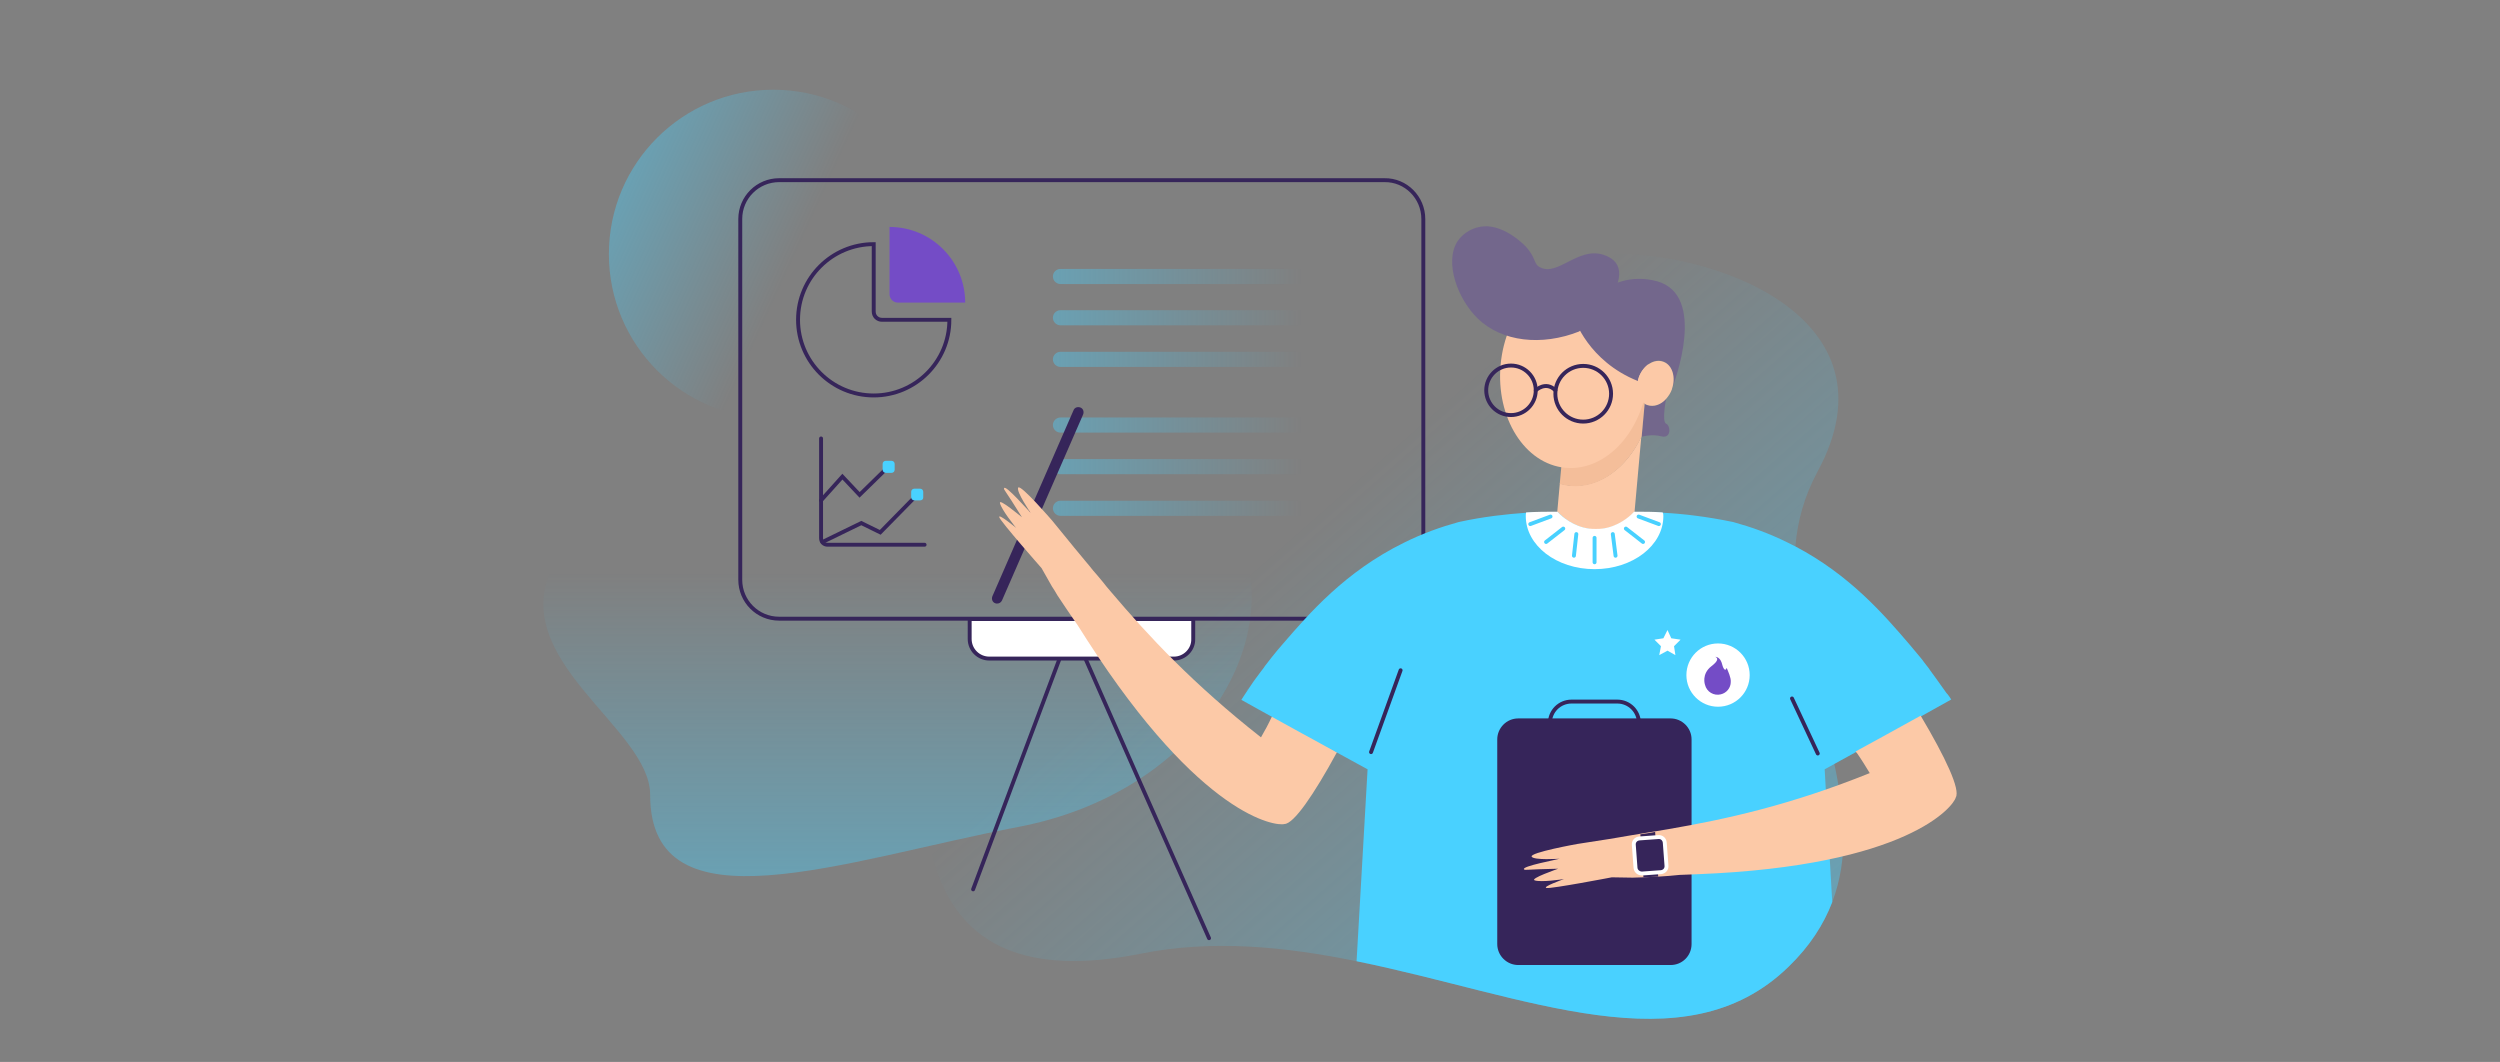 <svg width="638" height="271" viewBox="0 0 638 271" fill="none" xmlns="http://www.w3.org/2000/svg">
<rect x="0" y="0" width="638" height="271" fill="#808080" stroke="none"/>
<path opacity="0.4" d="M197.341 106.805C220.512 106.805 239.296 88.021 239.296 64.85C239.296 41.679 220.512 22.895 197.341 22.895C174.17 22.895 155.387 41.679 155.387 64.85C155.387 88.021 174.17 106.805 197.341 106.805Z" fill="url(#paint0_linear)"/>
<path opacity="0.4" d="M237.802 85.827C219.545 85.827 155.033 118.127 141.341 143.932C128.526 168.244 165.917 185.623 165.917 202.826C165.917 238.198 215.42 219.503 260.095 210.989C304.771 202.387 329.347 164.382 315.655 134.891C302.05 105.312 273.261 85.827 237.802 85.827Z" fill="url(#paint1_linear)"/>
<path opacity="0.4" d="M467.584 230.211C465.39 235.916 461.879 241.446 456.437 246.712C429.755 272.692 389.468 254.085 346.197 245.307C328.116 241.621 309.508 239.69 291.164 243.376C228.934 255.84 238.326 202.563 232.972 192.381C227.53 182.288 213.135 189.046 213.135 189.046C213.135 189.046 170.479 168.42 189.437 145.16C208.308 121.901 198.917 106.014 192.158 85.476C185.4 64.85 216.822 32.462 249.561 45.628C282.299 58.794 304.593 24.738 304.593 24.738C304.593 24.738 344.353 -14.847 363.926 6.131C383.499 27.02 375.688 68.887 403.687 65.201C403.95 65.201 404.213 65.113 404.565 65.113C405.53 65.025 406.583 64.938 407.637 64.85C436.513 63.094 485.402 80.736 463.81 120.409C460.475 126.641 458.719 132.96 458.193 139.368C456.525 157.712 464.161 176.67 468.111 194.927C470.744 207.127 471.885 218.976 467.584 230.211Z" fill="url(#paint2_linear)"/>
<path d="M248.336 226.964C256.674 204.67 265.012 182.376 273.439 159.994C285.112 186.501 296.786 213.008 308.547 239.427" stroke="#36255A" stroke-miterlimit="10" stroke-linecap="round"/>
<path d="M363.23 55.897V147.969C363.23 153.499 358.753 157.887 353.312 157.887H198.834C193.305 157.887 188.916 153.411 188.916 147.969V55.897C188.916 50.367 193.392 45.979 198.834 45.979H353.312C358.753 45.891 363.23 50.367 363.23 55.897Z" stroke="#36255A" stroke-miterlimit="10" stroke-linecap="round"/>
<path d="M299.597 168.068H252.464C249.743 168.068 247.461 165.874 247.461 163.065V157.975H304.512V163.065C304.6 165.786 302.318 168.068 299.597 168.068Z" fill="white" stroke="#36255A" stroke-miterlimit="10" stroke-linecap="round"/>
<path opacity="0.4" d="M337.159 131.643H270.628C269.575 131.643 268.697 130.765 268.697 129.712C268.697 128.659 269.575 127.781 270.628 127.781H337.159C338.212 127.781 339.09 128.659 339.09 129.712C339.09 130.765 338.212 131.643 337.159 131.643Z" fill="url(#paint3_linear)"/>
<path opacity="0.4" d="M337.159 110.403H270.628C269.575 110.403 268.697 109.525 268.697 108.472C268.697 107.419 269.575 106.541 270.628 106.541H337.159C338.212 106.541 339.09 107.419 339.09 108.472C339.09 109.525 338.212 110.403 337.159 110.403Z" fill="url(#paint4_linear)"/>
<path opacity="0.4" d="M337.159 121.022H270.628C269.575 121.022 268.697 120.144 268.697 119.091C268.697 118.038 269.575 117.16 270.628 117.16H337.159C338.212 117.16 339.09 118.038 339.09 119.091C339.09 120.144 338.212 121.022 337.159 121.022Z" fill="url(#paint5_linear)"/>
<path d="M254.479 154.025C254.304 154.025 254.128 154.025 253.953 153.937C253.251 153.674 252.987 152.884 253.251 152.182L273.965 104.698C274.228 103.996 275.018 103.732 275.72 103.996C276.422 104.259 276.685 105.049 276.422 105.751L255.708 153.235C255.445 153.762 255.006 154.025 254.479 154.025Z" fill="#36255A"/>
<path d="M256.239 124.622C256.151 125.061 256.239 124.622 260.803 131.995C260.627 131.907 254.834 126.992 255.185 128.397C255.624 130.152 258.96 134.277 259.311 134.716C258.96 134.453 254.747 130.942 255.01 131.995C255.361 133.136 265.806 144.985 265.806 144.985L268.439 149.637C268.966 150.427 269.404 151.129 269.843 151.919C270.545 152.973 271.248 154.026 271.95 155.079C273.003 156.659 274.056 158.151 275.022 159.555L277.479 163.417C306.619 208.62 325.666 210.902 327.772 210.287C330.142 210.287 335.233 202.914 341.201 191.943L330.405 185.536L330.23 185.448L324.876 182.288C324.788 182.464 324.7 182.639 324.612 182.815C323.735 184.746 322.769 186.501 321.804 188.169C304.601 174.652 293.19 162.452 283.448 150.954C282.746 150.164 282.043 149.286 281.429 148.496C280.551 147.443 279.761 146.478 278.971 145.6C278.269 144.722 277.567 143.844 276.953 143.142C276.426 142.44 275.812 141.826 275.285 141.123C274.232 139.895 273.617 139.105 273.617 139.105L268.527 132.873C268.527 132.873 260.364 123.394 259.837 124.447C259.311 125.5 262.909 130.679 262.997 130.854C262.822 130.766 256.414 123.394 256.239 124.622Z" fill="#FCC9A7"/>
<path d="M418.868 111.368L415.971 143.58L396.398 141.825L398.066 123.393C398.944 123.656 399.822 123.832 400.699 123.919C408.16 124.534 415.181 119.355 418.868 111.368Z" fill="#FCC9A7"/>
<path d="M424.047 111.368C421.502 110.666 418.957 111.456 418.957 111.456L419.747 103.03C419.922 103.206 420.186 103.294 420.449 103.382C422.029 103.996 423.872 103.294 425.188 101.802C425.188 101.802 424.047 107.594 425.188 108.121C426.329 108.56 426.593 111.983 424.047 111.368Z" fill="#73678C"/>
<path d="M420.623 92.937L418.956 111.369C415.182 119.356 408.233 124.72 400.773 124.018C399.895 123.93 398.921 123.776 398.043 123.512L401.05 91.182L420.623 92.937Z" fill="#F4BE9A"/>
<path d="M420.54 96.527C421.772 82.961 414.357 71.2 403.978 70.257C393.598 69.315 384.186 79.548 382.954 93.113C381.721 106.679 389.137 118.44 399.516 119.383C409.895 120.325 419.308 110.092 420.54 96.527Z" fill="#FCC9A7"/>
<path d="M426.677 99.257C427.73 96.272 426.765 93.112 424.483 92.235C422.201 91.357 419.392 93.2 418.251 96.184C418.163 96.536 417.988 96.887 417.988 97.238C405.261 92.147 401.838 81.351 401.838 81.351C401.838 81.351 409.562 68.186 422.903 71.784C435.718 75.383 427.292 97.589 426.677 99.257Z" fill="#73678C"/>
<path d="M426.68 99.256C426.68 99.344 426.68 99.344 426.68 99.344C426.329 100.309 425.802 101.099 425.188 101.801C423.872 103.293 422.028 103.908 420.449 103.381C420.185 103.293 419.922 103.206 419.747 103.03C418.167 101.977 417.465 99.695 417.991 97.325C418.079 96.974 418.167 96.623 418.255 96.272C419.395 93.2 422.204 91.445 424.486 92.323C426.768 93.112 427.733 96.272 426.68 99.256Z" fill="#FCC9A7"/>
<path d="M402.982 84.598C393.415 88.372 383.322 87.231 377.178 81.351C371.999 76.348 368.488 66.868 371.999 61.514C373.667 59.057 376.212 58.267 376.827 58.091C378.055 57.74 379.284 57.653 380.425 57.828C385.253 58.53 389.202 62.743 389.378 62.919C392.187 65.991 391.221 67.395 393.152 68.273C397.628 70.467 402.807 62.919 409.214 65.025C409.741 65.201 411.847 65.903 412.725 67.658C414.656 71.433 410.882 78.191 402.982 84.598Z" fill="#73678C"/>
<path d="M385.602 105.925C389.092 105.925 391.922 103.096 391.922 99.606C391.922 96.116 389.092 93.287 385.602 93.287C382.112 93.287 379.283 96.116 379.283 99.606C379.283 103.096 382.112 105.925 385.602 105.925Z" stroke="#36255A" stroke-miterlimit="10" stroke-linecap="round"/>
<path d="M404.037 107.593C407.963 107.593 411.146 104.41 411.146 100.484C411.146 96.558 407.963 93.375 404.037 93.375C400.111 93.375 396.928 96.558 396.928 100.484C396.928 104.41 400.111 107.593 404.037 107.593Z" stroke="#36255A" stroke-miterlimit="10" stroke-linecap="round"/>
<path d="M391.924 99.607C391.924 99.607 394.469 97.149 396.927 99.607" stroke="#36255A" stroke-miterlimit="10" stroke-linecap="round"/>
<path d="M497.955 178.513L493.391 181.058L490.406 182.726L482.419 187.115L482.244 187.202L477.592 189.748L476.802 190.187L469.78 194.049L468.2 194.926L465.655 196.331L467.586 230.21C465.392 235.915 461.881 241.445 456.439 246.711C429.757 272.692 389.469 254.084 346.198 245.307L349.007 196.331L337.948 190.274L337.158 189.836L332.506 187.29L332.33 187.202L321.359 181.146L316.795 178.601C317.146 178.074 317.497 177.46 317.936 176.845C318.375 176.231 318.726 175.617 319.165 175.002C319.955 173.773 320.92 172.545 321.886 171.228C322.237 170.789 322.588 170.35 322.851 169.911C323.027 169.648 323.29 169.385 323.466 169.122C323.904 168.595 324.255 168.068 324.694 167.542C325.572 166.488 326.45 165.347 327.415 164.294C334.086 156.57 343.302 145.862 358.311 138.489C363.05 136.12 367.79 134.452 372.266 133.223C378.674 131.819 384.554 131.204 389.47 130.853C392.278 130.678 394.736 130.678 396.842 130.678C397.018 130.678 397.281 130.678 397.457 130.678H397.544C397.544 130.678 397.808 130.941 398.247 131.38C399.651 132.696 402.986 135.154 407.199 135.066H407.463C411.676 135.154 415.011 132.696 416.415 131.38C416.854 130.941 417.117 130.678 417.117 130.678C417.293 130.678 417.556 130.678 417.732 130.678C419.663 130.678 421.945 130.678 424.402 130.853C429.493 131.117 435.549 131.819 442.308 133.223C446.784 134.452 451.524 136.12 456.263 138.489C456.878 138.84 457.58 139.104 458.194 139.455C472.062 146.74 480.839 156.921 487.159 164.294C488.124 165.435 489.002 166.488 489.88 167.542C490.319 168.068 490.758 168.595 491.109 169.122C491.284 169.385 491.547 169.648 491.723 169.911C492.074 170.35 492.425 170.789 492.688 171.228C493.654 172.545 494.619 173.861 495.409 175.002C495.848 175.617 496.287 176.231 496.726 176.845C497.253 177.372 497.604 177.986 497.955 178.513Z" fill="#49D1FF"/>
<path d="M317.848 176.757C318.286 176.143 318.638 175.528 319.164 174.914C318.638 175.528 318.199 176.143 317.848 176.757Z" fill="#49D1FF"/>
<path d="M424.487 131.731C424.487 139.191 416.676 145.248 406.933 145.248C397.191 145.248 389.379 139.191 389.379 131.731C389.379 131.38 389.379 131.029 389.467 130.765C392.275 130.59 394.733 130.59 396.839 130.59C397.015 130.59 397.278 130.59 397.454 130.59C397.454 130.59 397.717 130.853 398.156 131.292C399.56 132.609 402.896 135.066 407.109 134.978H407.372C411.585 135.066 414.92 132.609 416.325 131.292C416.764 130.853 417.027 130.59 417.027 130.59C417.202 130.59 417.466 130.59 417.641 130.59C419.572 130.59 421.854 130.59 424.312 130.765C424.487 131.116 424.487 131.38 424.487 131.731Z" fill="white"/>
<path d="M390.521 133.751L395.7 131.82" stroke="#49D1FF" stroke-miterlimit="10" stroke-linecap="round"/>
<path d="M394.559 138.315L398.947 134.893" stroke="#49D1FF" stroke-miterlimit="10" stroke-linecap="round"/>
<path d="M401.668 141.826L402.282 136.297" stroke="#49D1FF" stroke-miterlimit="10" stroke-linecap="round"/>
<path d="M423.348 133.751L418.17 131.82" stroke="#49D1FF" stroke-miterlimit="10" stroke-linecap="round"/>
<path d="M419.31 138.315L414.922 134.893" stroke="#49D1FF" stroke-miterlimit="10" stroke-linecap="round"/>
<path d="M412.288 141.826L411.586 136.297" stroke="#49D1FF" stroke-miterlimit="10" stroke-linecap="round"/>
<path d="M406.934 137.262V143.493" stroke="#49D1FF" stroke-miterlimit="10" stroke-linecap="round"/>
<path d="M357.435 171.053L349.887 191.942" stroke="#36255A" stroke-miterlimit="10" stroke-linecap="round"/>
<path d="M463.899 192.293L457.316 178.25" stroke="#36255A" stroke-miterlimit="10" stroke-linecap="round"/>
<path d="M438.444 180.357C442.904 180.357 446.519 176.742 446.519 172.282C446.519 167.822 442.904 164.207 438.444 164.207C433.984 164.207 430.369 167.822 430.369 172.282C430.369 176.742 433.984 180.357 438.444 180.357Z" fill="white"/>
<path d="M436.776 170.001C434.143 172.019 435.108 174.74 435.108 174.74C435.547 176.583 437.39 177.636 439.146 177.197C440.638 176.846 441.691 175.53 441.691 174.038C441.779 172.897 440.989 171.317 440.725 170.615C440.638 170.439 440.638 170.439 440.55 170.615C440.462 171.054 439.936 171.229 439.497 169.562C439.146 168.07 438.356 167.719 437.917 167.631C437.741 167.631 437.741 167.631 437.917 167.719C438.356 167.982 438.619 168.596 436.776 170.001Z" fill="#744CC6"/>
<path d="M425.544 160.783L426.51 162.89L428.879 163.241L427.212 164.908L427.563 167.19L425.544 166.049L423.438 167.19L423.877 164.908L422.209 163.241L424.491 162.89L425.544 160.783Z" fill="white"/>
<path d="M426.334 246.274H387.452C384.555 246.274 382.098 243.904 382.098 240.92V188.696C382.098 185.799 384.467 183.342 387.452 183.342H426.334C429.231 183.342 431.688 185.712 431.688 188.696V240.92C431.688 243.904 429.319 246.274 426.334 246.274Z" fill="#36255A"/>
<path d="M412.731 191.241H401.057C397.985 191.241 395.527 188.784 395.527 185.712V184.571C395.527 181.499 397.985 179.041 401.057 179.041H412.731C415.803 179.041 418.26 181.499 418.26 184.571V185.712C418.26 188.784 415.803 191.241 412.731 191.241Z" stroke="#36255A" stroke-miterlimit="10"/>
<path d="M388.949 221.872C389.301 222.136 388.949 221.872 397.639 221.697C397.463 221.785 390.266 224.242 391.67 224.681C393.338 225.208 398.692 224.418 399.131 224.33C398.692 224.506 393.514 226.349 394.655 226.612C395.796 226.875 411.331 223.891 411.331 223.891L416.685 223.979C417.563 223.979 418.528 223.891 419.406 223.891C420.723 223.803 421.951 223.803 423.18 223.716C425.023 223.628 426.867 223.452 428.622 223.277L433.186 223.101C486.902 220.995 498.576 205.722 499.102 203.528C500.331 201.509 496.557 193.435 490.15 182.639L479.178 188.695L479.003 188.783L473.561 191.767C473.649 191.942 473.824 192.118 473.912 192.206C475.141 193.961 476.194 195.717 477.16 197.296C456.884 205.459 440.559 209.058 425.726 211.603C424.672 211.779 423.619 211.954 422.566 212.13C421.249 212.305 420.02 212.569 418.792 212.744C417.651 212.92 416.597 213.095 415.632 213.271C414.754 213.446 413.964 213.534 413.087 213.71C411.507 213.973 410.541 214.149 410.453 214.149L402.554 215.377C402.554 215.377 390.266 217.572 390.88 218.625C391.495 219.59 397.814 219.151 397.99 219.151C397.639 219.327 388.072 221.082 388.949 221.872Z" fill="#FCC9A7"/>
<path d="M418.613 212.919L419.403 223.89C420.72 223.802 421.948 223.802 423.177 223.714L422.387 212.305C421.071 212.568 419.842 212.744 418.613 212.919Z" fill="#36255A"/>
<path d="M419.054 222.925L423.881 222.574C424.759 222.486 425.373 221.784 425.286 220.906L424.847 215.026C424.759 214.148 424.057 213.534 423.179 213.622L418.352 213.973C417.474 214.06 416.86 214.763 416.948 215.64L417.387 221.521C417.474 222.31 418.177 222.925 419.054 222.925Z" fill="#36255A" stroke="white" stroke-miterlimit="10"/>
<path d="M242.281 81.614C242.281 92.322 233.592 100.924 222.972 100.924C212.264 100.924 203.662 92.235 203.662 81.614C203.662 70.906 212.351 62.305 222.972 62.305V79.508C222.972 80.737 223.937 81.614 225.078 81.614H242.281Z" stroke="#36255A" stroke-miterlimit="10" stroke-linecap="round"/>
<path d="M246.319 77.226H229.116C227.975 77.226 227.01 76.26 227.01 75.119V57.916C237.718 57.916 246.319 66.605 246.319 77.226Z" fill="#744CC6"/>
<path opacity="0.4" d="M337.159 93.638H270.628C269.575 93.638 268.697 92.761 268.697 91.707C268.697 90.654 269.575 89.776 270.628 89.776H337.159C338.212 89.776 339.09 90.654 339.09 91.707C339.09 92.848 338.212 93.638 337.159 93.638Z" fill="url(#paint6_linear)"/>
<path opacity="0.4" d="M337.159 72.486H270.628C269.575 72.486 268.697 71.608 268.697 70.555C268.697 69.502 269.575 68.624 270.628 68.624H337.159C338.212 68.624 339.09 69.502 339.09 70.555C339.09 71.608 338.212 72.486 337.159 72.486Z" fill="url(#paint7_linear)"/>
<path opacity="0.4" d="M337.159 83.018H270.628C269.575 83.018 268.697 82.141 268.697 81.087C268.697 80.034 269.575 79.156 270.628 79.156H337.159C338.212 79.156 339.09 80.034 339.09 81.087C339.09 82.141 338.212 83.018 337.159 83.018Z" fill="url(#paint8_linear)"/>
<path d="M209.537 111.896V137.349C209.537 138.315 210.239 139.017 211.205 139.017H235.956" stroke="#36255A" stroke-miterlimit="10" stroke-linecap="round"/>
<path d="M209.537 127.695L214.979 121.639L219.367 126.291L227.091 118.742" stroke="#36255A" stroke-miterlimit="10" stroke-linecap="round"/>
<path d="M209.891 138.314L219.809 133.487L224.636 135.856L233.852 126.465" stroke="#36255A" stroke-miterlimit="10" stroke-linecap="round"/>
<path d="M227.528 120.672H226.036C225.597 120.672 225.246 120.321 225.246 119.883V118.39C225.246 117.952 225.597 117.601 226.036 117.601H227.528C227.967 117.601 228.318 117.952 228.318 118.39V119.883C228.318 120.321 227.967 120.672 227.528 120.672Z" fill="#49D1FF"/>
<path d="M234.817 127.695H233.325C232.886 127.695 232.535 127.344 232.535 126.905V125.501C232.535 125.062 232.886 124.711 233.325 124.711H234.817C235.256 124.711 235.607 125.062 235.607 125.501V126.993C235.607 127.432 235.256 127.695 234.817 127.695Z" fill="#49D1FF"/>
<defs>
<linearGradient id="paint0_linear" x1="159.27" y1="47.371" x2="235.499" y2="82.373" gradientUnits="userSpaceOnUse">
<stop stop-color="#49D1FF"/>
<stop offset="0.562" stop-color="#49D1FF" stop-opacity="0"/>
</linearGradient>
<linearGradient id="paint1_linear" x1="229.112" y1="223.645" x2="229.112" y2="85.844" gradientUnits="userSpaceOnUse">
<stop stop-color="#49D1FF"/>
<stop offset="0.562" stop-color="#49D1FF" stop-opacity="0"/>
</linearGradient>
<linearGradient id="paint2_linear" x1="438.407" y1="255.333" x2="249.209" y2="39.941" gradientUnits="userSpaceOnUse">
<stop stop-color="#49D1FF"/>
<stop offset="0.562" stop-color="#49D1FF" stop-opacity="0"/>
</linearGradient>
<linearGradient id="paint3_linear" x1="268.709" y1="129.707" x2="339.064" y2="129.707" gradientUnits="userSpaceOnUse">
<stop stop-color="#49D1FF"/>
<stop offset="0.903" stop-color="#49D1FF" stop-opacity="0"/>
</linearGradient>
<linearGradient id="paint4_linear" x1="268.709" y1="108.482" x2="339.064" y2="108.482" gradientUnits="userSpaceOnUse">
<stop stop-color="#49D1FF"/>
<stop offset="0.903" stop-color="#49D1FF" stop-opacity="0"/>
</linearGradient>
<linearGradient id="paint5_linear" x1="268.709" y1="119.093" x2="339.064" y2="119.093" gradientUnits="userSpaceOnUse">
<stop stop-color="#49D1FF"/>
<stop offset="0.903" stop-color="#49D1FF" stop-opacity="0"/>
</linearGradient>
<linearGradient id="paint6_linear" x1="268.709" y1="91.768" x2="339.064" y2="91.768" gradientUnits="userSpaceOnUse">
<stop stop-color="#49D1FF"/>
<stop offset="0.903" stop-color="#49D1FF" stop-opacity="0"/>
</linearGradient>
<linearGradient id="paint7_linear" x1="268.709" y1="70.543" x2="339.064" y2="70.543" gradientUnits="userSpaceOnUse">
<stop stop-color="#49D1FF"/>
<stop offset="0.903" stop-color="#49D1FF" stop-opacity="0"/>
</linearGradient>
<linearGradient id="paint8_linear" x1="268.709" y1="81.155" x2="339.064" y2="81.155" gradientUnits="userSpaceOnUse">
<stop stop-color="#49D1FF"/>
<stop offset="0.903" stop-color="#49D1FF" stop-opacity="0"/>
</linearGradient>
</defs>
</svg>
